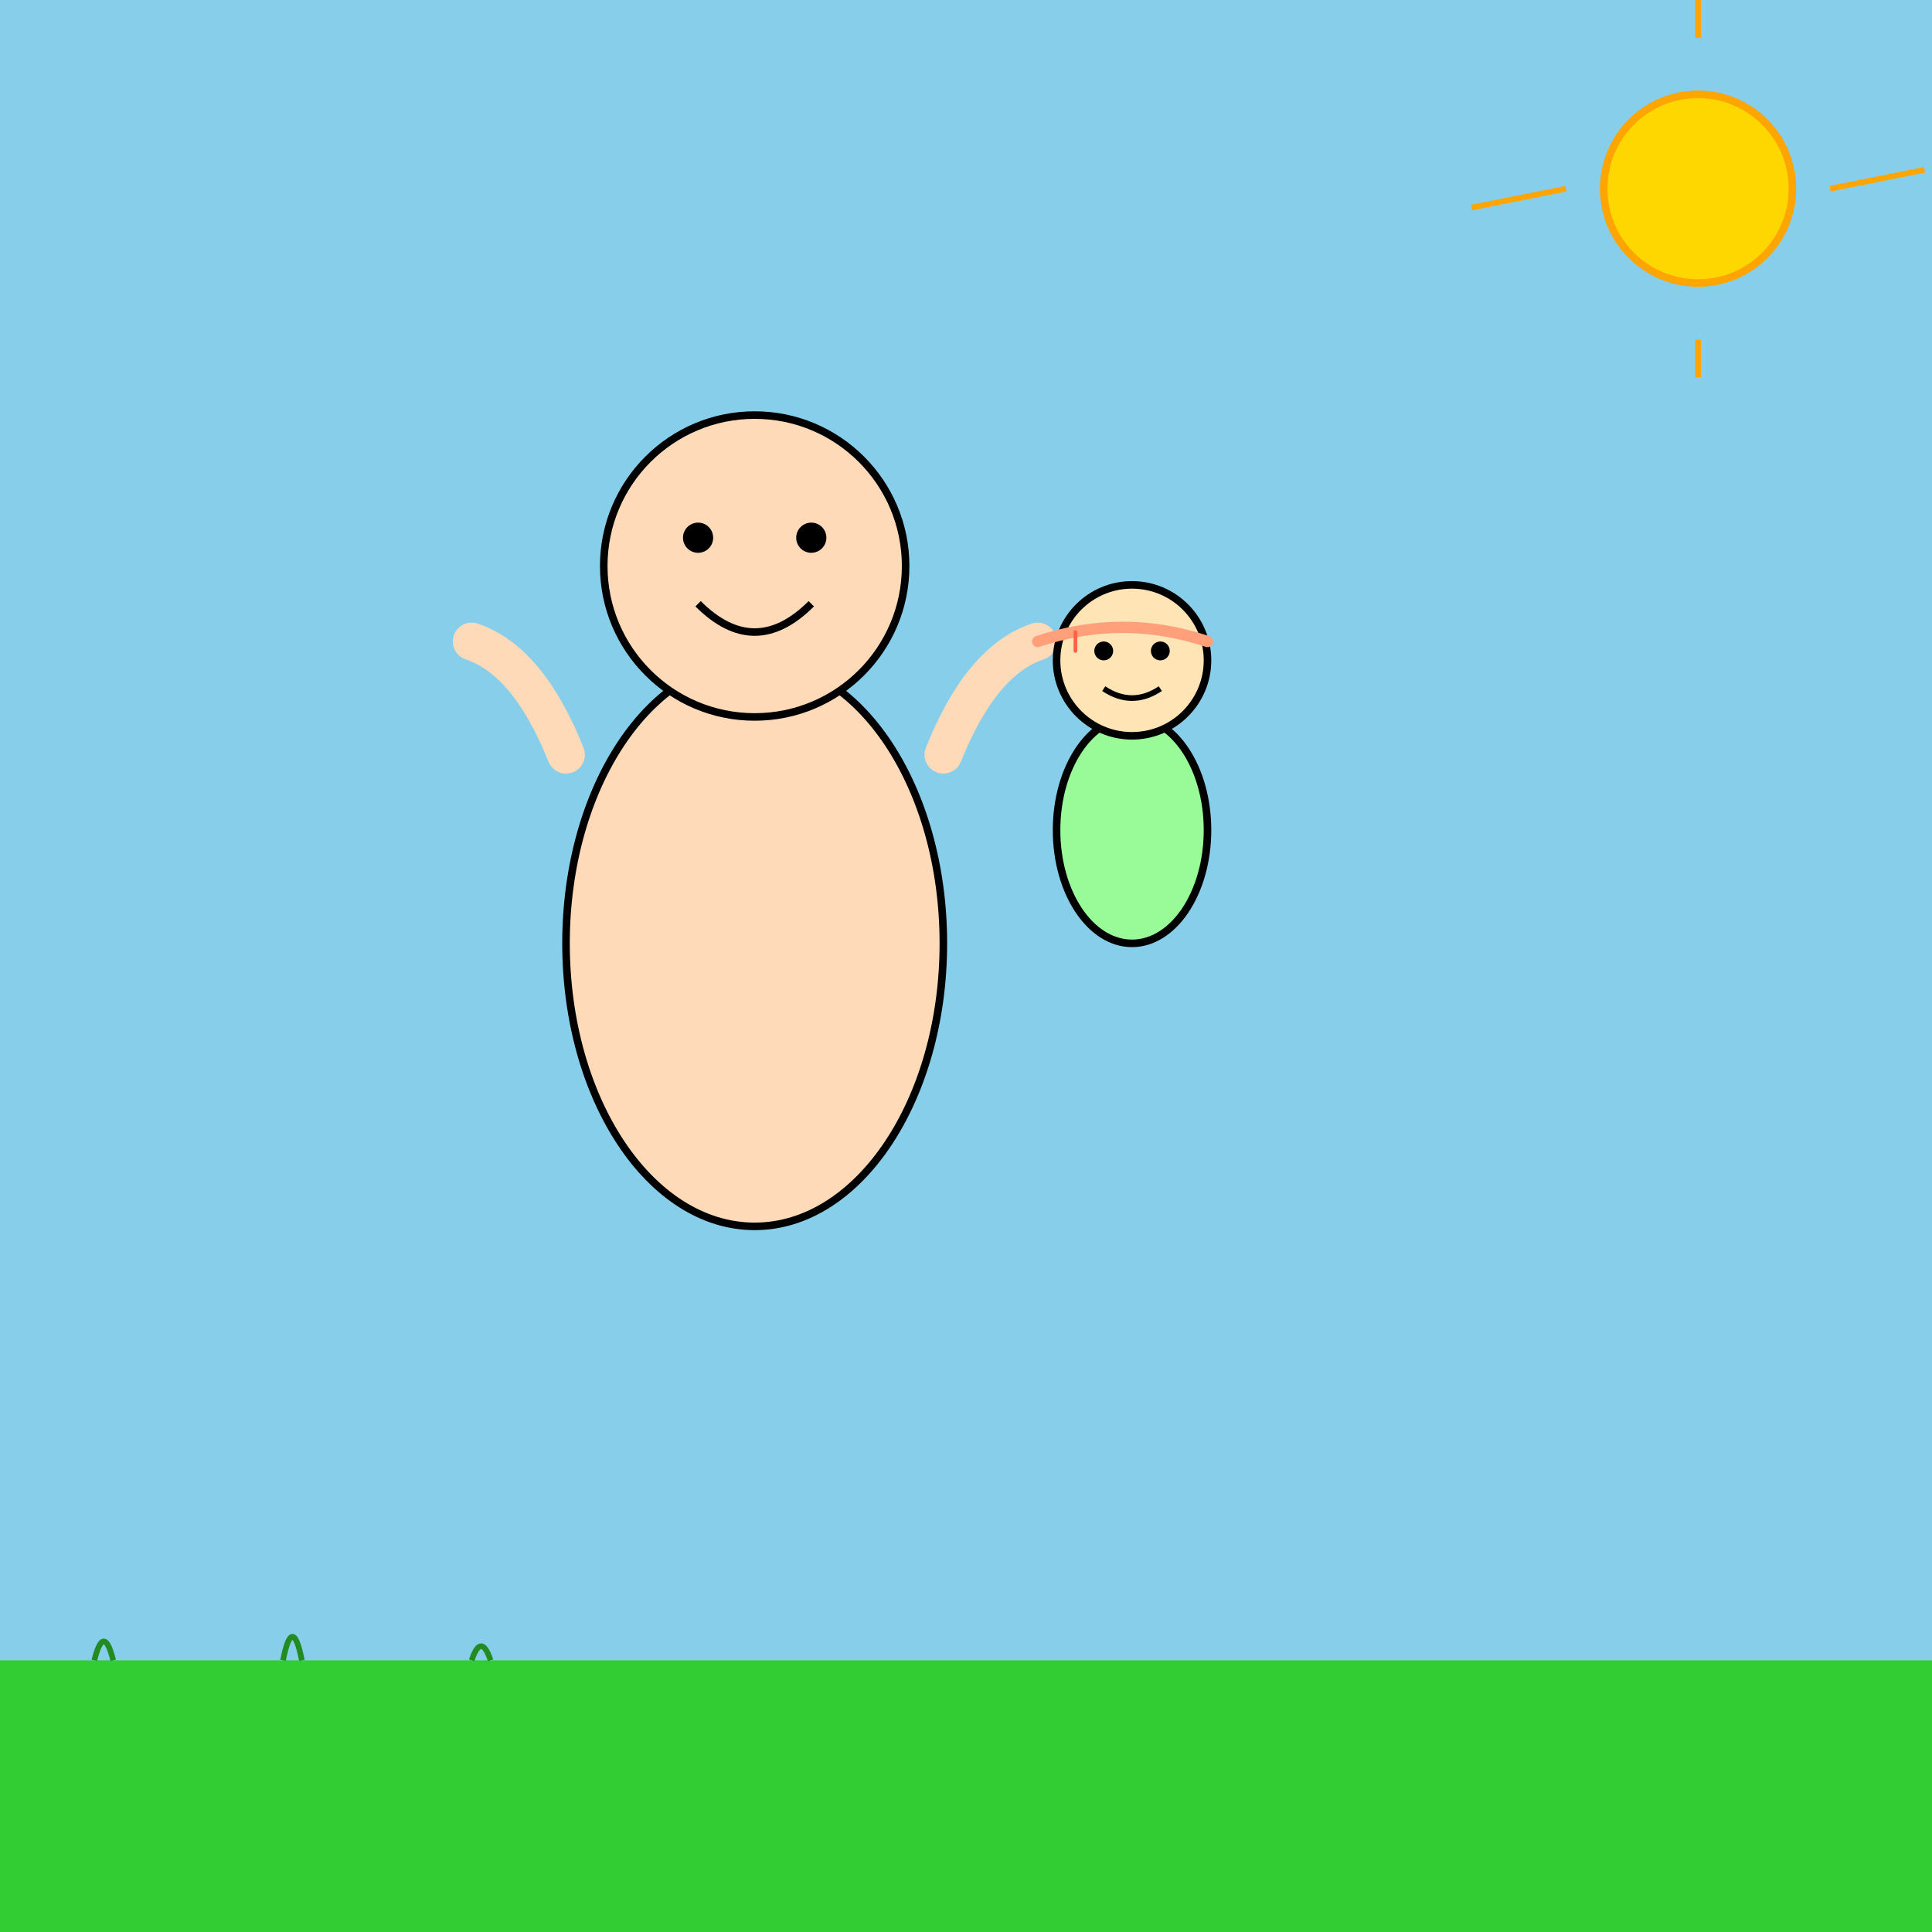 <!--

Generated by DrawGPT.
Free, open source, AI generated images in SVG, PNG, and HTML Canvas format.
https://drawgpt.ai

Created: 2025-06-05T17:09:29+00:00
-->
<svg xmlns="http://www.w3.org/2000/svg" xmlns:xlink="http://www.w3.org/1999/xlink"   viewBox="0 0 1024 1024">
  <title>Ticklish Fun</title>
  <desc>A playful depiction of a guy enjoying a tickle fight with a feathery friend—giggles guaranteed!</desc>
  <!-- Background -->
  <rect id="bg_rect_001" class="background" x="0" y="0" width="1024" height="1024" fill="#87CEEB"/>
  
  <!-- Guy: Body -->
  <ellipse id="guy-body_001" class="guy" cx="400" cy="500" rx="100" ry="150" fill="#FFDAB9" stroke="#000" stroke-width="4"/>
  <!-- Guy: Head -->
  <circle id="guy-head_001" class="guy" cx="400" cy="300" r="80" fill="#FFDAB9" stroke="#000" stroke-width="4"/>
  <!-- Guy: Eyes -->
  <circle id="guy-eye_left_001" class="guy" cx="370" cy="285" r="8" fill="#000"/>
  <circle id="guy-eye_right_001" class="guy" cx="430" cy="285" r="8" fill="#000"/>
  <!-- Guy: Smiling Mouth -->
  <path id="guy-mouth_001" class="guy" d="M370,320 Q400,350 430,320" stroke="#000" stroke-width="4" fill="none"/>
  
  <!-- Guy: Raised Arms -->
  <!-- Left Arm -->
  <path id="guy-arm_left_001" class="guy" d="M300,400 Q280,350 250,340" stroke="#FFDAB9" stroke-width="20" stroke-linecap="round" fill="none"/>
  <!-- Right Arm raised to show tickle pit -->
  <path id="guy-arm_right_001" class="guy" d="M500,400 Q520,350 550,340" stroke="#FFDAB9" stroke-width="20" stroke-linecap="round" fill="none"/>
  
  <!-- Tickler: Body -->
  <ellipse id="tickler-body_001" class="tickler" cx="600" cy="440" rx="40" ry="60" fill="#98FB98" stroke="#000" stroke-width="4"/>
  <!-- Tickler: Head -->
  <circle id="tickler-head_001" class="tickler" cx="600" cy="350" r="40" fill="#FFE4B5" stroke="#000" stroke-width="4"/>
  <!-- Tickler: Eyes -->
  <circle id="tickler-eye_left_001" class="tickler" cx="585" cy="345" r="5" fill="#000"/>
  <circle id="tickler-eye_right_001" class="tickler" cx="615" cy="345" r="5" fill="#000"/>
  <!-- Tickler: Smiling Mouth -->
  <path id="tickler-mouth_001" class="tickler" d="M585,365 Q600,375 615,365" stroke="#000" stroke-width="3" fill="none"/>
  
  <!-- Feather used for Tickling -->
  <path id="feather_001" class="feather" d="M550,340 C580,330 610,330 640,340" stroke="#FFA07A" stroke-width="6" fill="none" stroke-linecap="round"/>
  <line id="feather-detail_001" class="feather" x1="570" y1="335" x2="570" y2="345" stroke="#FF6347" stroke-width="2" stroke-linecap="round"/>
  
  <!-- Fun details: Grass at bottom -->
  <rect id="grass_001" class="grass" x="0" y="880" width="1024" height="144" fill="#32CD32"/>
  <path id="grass-blade_001" class="grass" d="M50,880 Q55,860 60,880" stroke="#228B22" stroke-width="3" fill="none"/>
  <path id="grass-blade_002" class="grass" d="M150,880 Q155,855 160,880" stroke="#228B22" stroke-width="3" fill="none"/>
  <path id="grass-blade_003" class="grass" d="M250,880 Q255,865 260,880" stroke="#228B22" stroke-width="3" fill="none"/>
  
  <!-- Sun in the sky -->
  <circle id="sun_001" class="sun" cx="900" cy="100" r="50" fill="#FFD700" stroke="#FFA500" stroke-width="4"/>
  <line id="sun-ray_001" class="sun" x1="900" y1="20" x2="900" y2="0" stroke="#FFA500" stroke-width="3"/>
  <line id="sun-ray_002" class="sun" x1="970" y1="100" x2="1020" y2="90" stroke="#FFA500" stroke-width="3"/>
  <line id="sun-ray_003" class="sun" x1="900" y1="180" x2="900" y2="200" stroke="#FFA500" stroke-width="3"/>
  <line id="sun-ray_004" class="sun" x1="830" y1="100" x2="780" y2="110" stroke="#FFA500" stroke-width="3"/>
</svg>